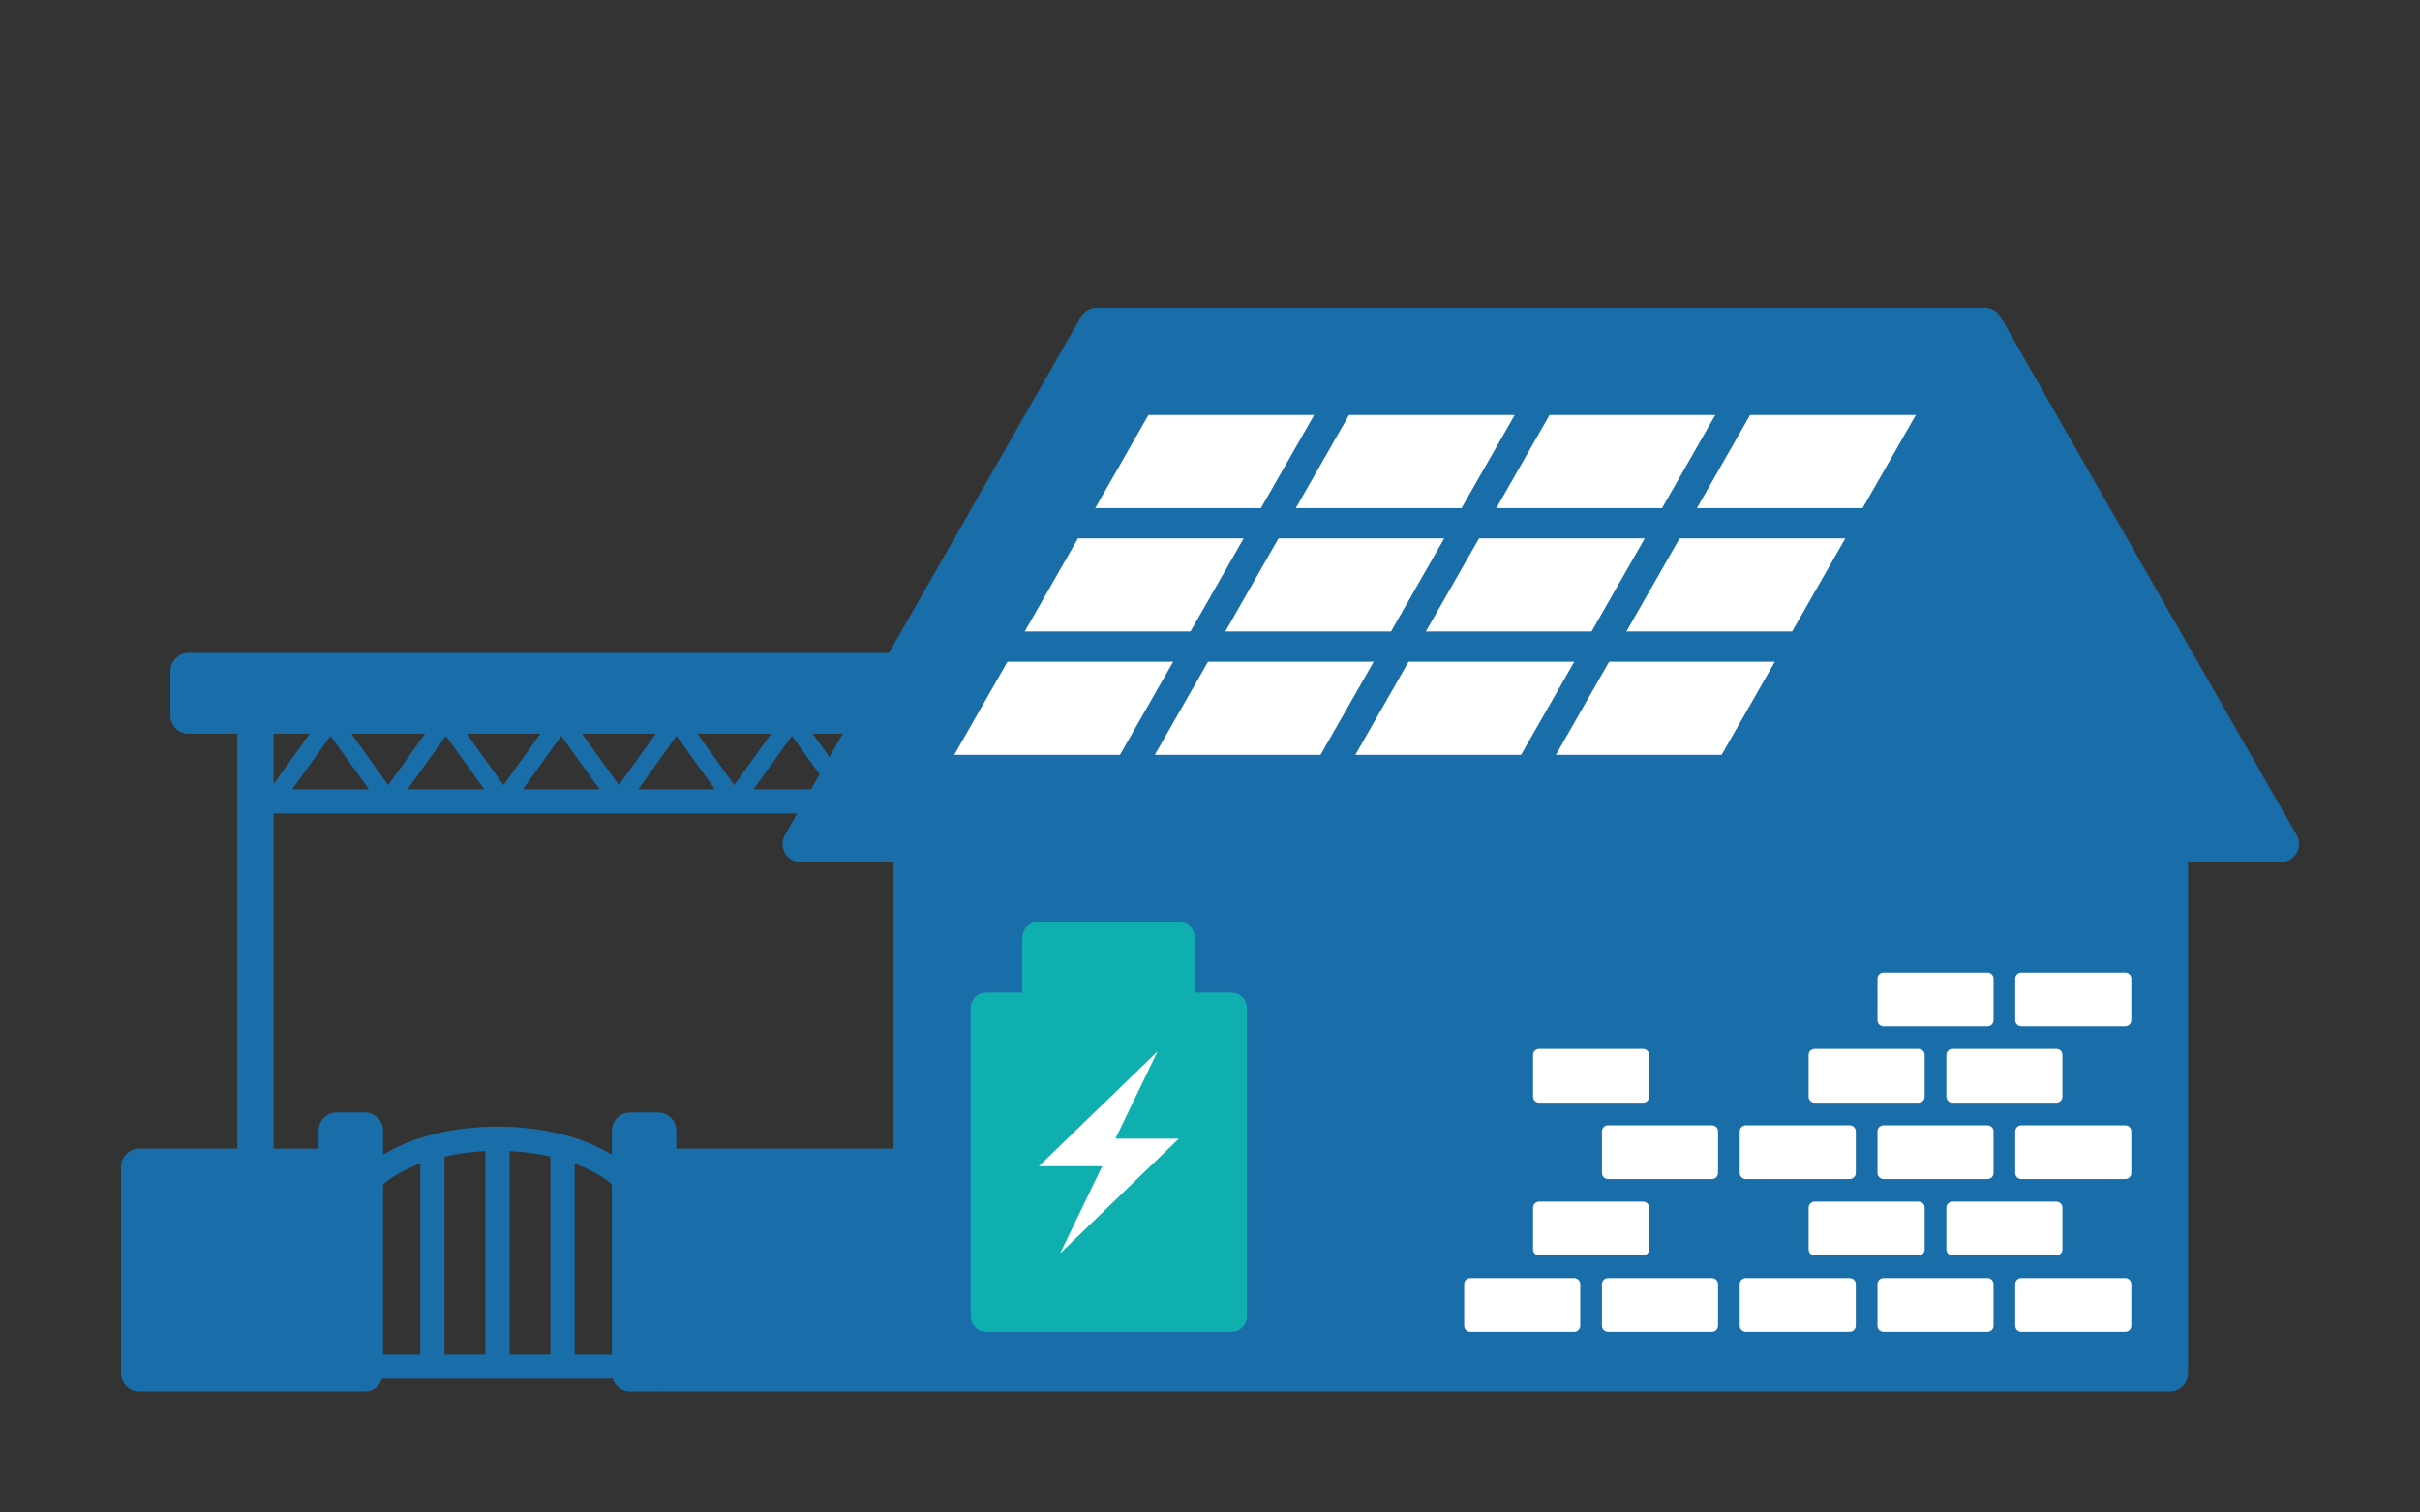<?xml version="1.0" encoding="utf-8"?>
<!-- Generator: Adobe Illustrator 26.0.1, SVG Export Plug-In . SVG Version: 6.00 Build 0)  -->
<svg version="1.1" id="ピクトグラム" xmlns="http://www.w3.org/2000/svg" xmlns:xlink="http://www.w3.org/1999/xlink" x="0px"
	 y="0px" width="400px" height="250px" viewBox="0 0 400 250" style="enable-background:new 0 0 400 250;" xml:space="preserve">
<rect x="0" y="0" width="400" height="250" fill="#333333" stroke="none"/>
<style type="text/css">
	.st0{fill:#196EAA;}
	.st1{fill:#0FAFAF;}
	.st2{fill:#FFFFFF;}
</style>
<path class="st0" d="M379.604,138.012l-48.932-85.631c-0.534-0.935-1.528-1.512-2.604-1.512H181.273
	c-1.077,0-2.071,0.577-2.605,1.512l-31.734,55.535H31.166c-1.657,0-3,1.343-3,3v7.356c0,1.657,1.343,3,3,3h8.054v68.599H23
	c-1.657,0-3,1.343-3,3V227c0,1.657,1.343,3,3,3h32.445c0.038,0,0.073-0.01,0.111-0.011c0.038,0.001,0.073,0.011,0.111,0.011h4.655
	c1.34,0,2.461-0.884,2.846-2.097h37.574c0.183,0,0.358-0.033,0.527-0.079c0.36,1.253,1.502,2.176,2.871,2.176h4.655
	c0.038,0,0.073-0.01,0.111-0.011c0.038,0.001,0.073,0.011,0.111,0.011h41.673h12.881H358.65c1.657,0,3-1.343,3-3v-84.5H377
	c1.069,0,2.058-0.569,2.595-1.494S380.135,138.94,379.604,138.012z M139.302,121.272l-2.202,3.854l-2.762-3.854H139.302z
	 M135.462,127.992l-1.41,2.467h-9.488l6.333-8.837L135.462,127.992z M127.458,121.272l-6.093,8.501l-6.093-8.501H127.458z
	 M118.165,130.459h-12.666l6.333-8.837L118.165,130.459z M108.392,121.272l-6.093,8.501l-6.093-8.501H108.392z M99.099,130.459
	H86.433l6.333-8.837L99.099,130.459z M89.326,121.272l-6.093,8.501l-6.093-8.501H89.326z M80.034,130.459H67.367l6.333-8.837
	L80.034,130.459z M70.26,121.272l-6.093,8.501l-6.093-8.501H70.26z M60.968,130.459H48.302l6.333-8.837L60.968,130.459z
	 M45.22,121.272h5.975l-5.975,8.337V121.272z M69.479,223.903h-6.157v-28.138c1.544-1.343,3.653-2.517,6.157-3.434V223.903z
	 M80.231,223.903h-6.752v-32.738c2.108-0.475,4.381-0.787,6.752-0.9V223.903z M90.983,223.903h-6.752v-33.638
	c2.372,0.113,4.644,0.425,6.752,0.9V223.903z M101.14,223.943c-0.129-0.026-0.261-0.04-0.397-0.04h-5.759v-31.573
	c2.504,0.918,4.613,2.091,6.157,3.434V223.943z M108.795,183.886h-4.655c-1.657,0-3,1.343-3,3v3.987
	c-4.665-2.879-11.357-4.657-18.909-4.657c-7.552,0-14.244,1.778-18.909,4.657v-3.988c0-1.657-1.343-3-3-3h-4.655
	c-1.657,0-3,1.343-3,3v2.985H45.22v-55.412h86.547l-2.03,3.553c-0.531,0.929-0.527,2.069,0.01,2.994s1.525,1.494,2.595,1.494h15.349
	v47.371h-35.895v-2.985C111.795,185.229,110.452,183.886,108.795,183.886z"/>
<path class="st1" d="M206.097,166.608c0-1.406-1.14-2.546-2.546-2.546h-6.055v-9.088c0-1.406-1.14-2.546-2.546-2.546h-23.43
	c-1.406,0-2.546,1.14-2.546,2.546v9.088h-5.976c-1.406,0-2.546,1.14-2.546,2.546v50.981c0,1.406,1.14,2.546,2.546,2.546h40.553
	c1.406,0,2.546-1.14,2.546-2.546V166.608z"/>
<g>
	<polygon class="st2" points="194.849,188.21 184.373,188.21 191.333,173.779 171.7,192.768 182.176,192.768 175.217,207.199 	"/>
	<g>
		<g>
			<polygon class="st2" points="271.861,88.99 244.47,88.99 235.677,104.378 263.067,104.378 			"/>
			<polygon class="st2" points="260.21,109.378 232.82,109.378 224.027,124.767 251.417,124.767 			"/>
			<polygon class="st2" points="238.711,88.99 211.322,88.99 202.528,104.378 229.918,104.378 			"/>
			<polygon class="st2" points="214.179,83.99 241.568,83.99 250.361,68.602 222.972,68.602 			"/>
			<polygon class="st2" points="190.877,124.767 218.267,124.767 227.061,109.378 199.671,109.378 			"/>
			<polygon class="st2" points="283.511,68.602 256.121,68.602 247.327,83.99 274.718,83.99 			"/>
			<polygon class="st2" points="305.01,88.99 277.62,88.99 268.826,104.378 296.217,104.378 			"/>
			<polygon class="st2" points="316.661,68.602 289.27,68.602 280.477,83.99 307.867,83.99 			"/>
			<polygon class="st2" points="181.029,83.99 208.42,83.99 217.213,68.602 189.822,68.602 			"/>
			<polygon class="st2" points="265.969,109.378 257.176,124.767 284.566,124.767 293.36,109.378 			"/>
			<polygon class="st2" points="157.729,124.767 185.119,124.767 193.912,109.378 166.522,109.378 			"/>
			<polygon class="st2" points="169.379,104.378 196.769,104.378 205.563,88.99 178.172,88.99 			"/>
		</g>
		<g>
			<path class="st2" d="M351.283,211.251h-17.185c-0.553,0-1,0.447-1,1v6.884c0,0.553,0.447,1,1,1h17.185c0.553,0,1-0.447,1-1
				v-6.884C352.283,211.698,351.836,211.251,351.283,211.251z"/>
			<path class="st2" d="M328.512,211.251h-17.185c-0.553,0-1,0.447-1,1v6.884c0,0.553,0.447,1,1,1h17.185c0.553,0,1-0.447,1-1
				v-6.884C329.512,211.698,329.064,211.251,328.512,211.251z"/>
			<path class="st2" d="M305.74,211.251h-17.185c-0.553,0-1,0.447-1,1v6.884c0,0.553,0.447,1,1,1h17.185c0.553,0,1-0.447,1-1v-6.884
				C306.74,211.698,306.293,211.251,305.74,211.251z"/>
			<path class="st2" d="M282.969,211.251h-17.185c-0.553,0-1,0.447-1,1v6.884c0,0.553,0.447,1,1,1h17.185c0.553,0,1-0.447,1-1
				v-6.884C283.969,211.698,283.521,211.251,282.969,211.251z"/>
			<path class="st2" d="M260.197,211.251h-17.185c-0.553,0-1,0.447-1,1v6.884c0,0.553,0.447,1,1,1h17.185c0.553,0,1-0.447,1-1
				v-6.884C261.197,211.698,260.75,211.251,260.197,211.251z"/>
			<path class="st2" d="M321.713,199.627v6.885c0,0.553,0.447,1,1,1h17.185c0.553,0,1-0.447,1-1v-6.885c0-0.553-0.447-1-1-1h-17.185
				C322.16,198.627,321.713,199.074,321.713,199.627z"/>
			<path class="st2" d="M299.941,198.627c-0.553,0-1,0.447-1,1v6.885c0,0.553,0.447,1,1,1h17.185c0.553,0,1-0.447,1-1v-6.885
				c0-0.553-0.447-1-1-1H299.941z"/>
			<path class="st2" d="M254.398,207.512h17.185c0.553,0,1-0.447,1-1v-6.885c0-0.553-0.447-1-1-1h-17.185c-0.553,0-1,0.447-1,1
				v6.885C253.398,207.064,253.846,207.512,254.398,207.512z"/>
			<path class="st2" d="M351.283,186.004h-17.185c-0.553,0-1,0.447-1,1v6.884c0,0.553,0.447,1,1,1h17.185c0.553,0,1-0.447,1-1
				v-6.884C352.283,186.451,351.836,186.004,351.283,186.004z"/>
			<path class="st2" d="M328.512,186.004h-17.185c-0.553,0-1,0.447-1,1v6.884c0,0.553,0.447,1,1,1h17.185c0.553,0,1-0.447,1-1
				v-6.884C329.512,186.451,329.064,186.004,328.512,186.004z"/>
			<path class="st2" d="M288.556,194.888h17.185c0.553,0,1-0.447,1-1v-6.884c0-0.553-0.447-1-1-1h-17.185c-0.553,0-1,0.447-1,1
				v6.884C287.556,194.44,288.003,194.888,288.556,194.888z"/>
			<path class="st2" d="M282.969,186.004h-17.185c-0.553,0-1,0.447-1,1v6.884c0,0.553,0.447,1,1,1h17.185c0.553,0,1-0.447,1-1
				v-6.884C283.969,186.451,283.521,186.004,282.969,186.004z"/>
			<path class="st2" d="M340.897,181.265v-6.885c0-0.553-0.447-1-1-1h-17.185c-0.553,0-1,0.447-1,1v6.885c0,0.553,0.447,1,1,1
				h17.185C340.45,182.265,340.897,181.817,340.897,181.265z"/>
			<path class="st2" d="M299.941,182.265h17.185c0.553,0,1-0.447,1-1v-6.885c0-0.553-0.447-1-1-1h-17.185c-0.553,0-1,0.447-1,1
				v6.885C298.941,181.817,299.389,182.265,299.941,182.265z"/>
			<path class="st2" d="M254.398,182.265h17.185c0.553,0,1-0.447,1-1v-6.885c0-0.553-0.447-1-1-1h-17.185c-0.553,0-1,0.447-1,1
				v6.885C253.398,181.817,253.846,182.265,254.398,182.265z"/>
			<path class="st2" d="M351.283,160.756h-17.185c-0.553,0-1,0.447-1,1v6.885c0,0.553,0.447,1,1,1h17.185c0.553,0,1-0.447,1-1
				v-6.885C352.283,161.203,351.836,160.756,351.283,160.756z"/>
			<path class="st2" d="M311.327,169.641h17.185c0.553,0,1-0.447,1-1v-6.885c0-0.553-0.447-1-1-1h-17.185c-0.553,0-1,0.447-1,1
				v6.885C310.327,169.193,310.774,169.641,311.327,169.641z"/>
		</g>
	</g>
</g>
</svg>
